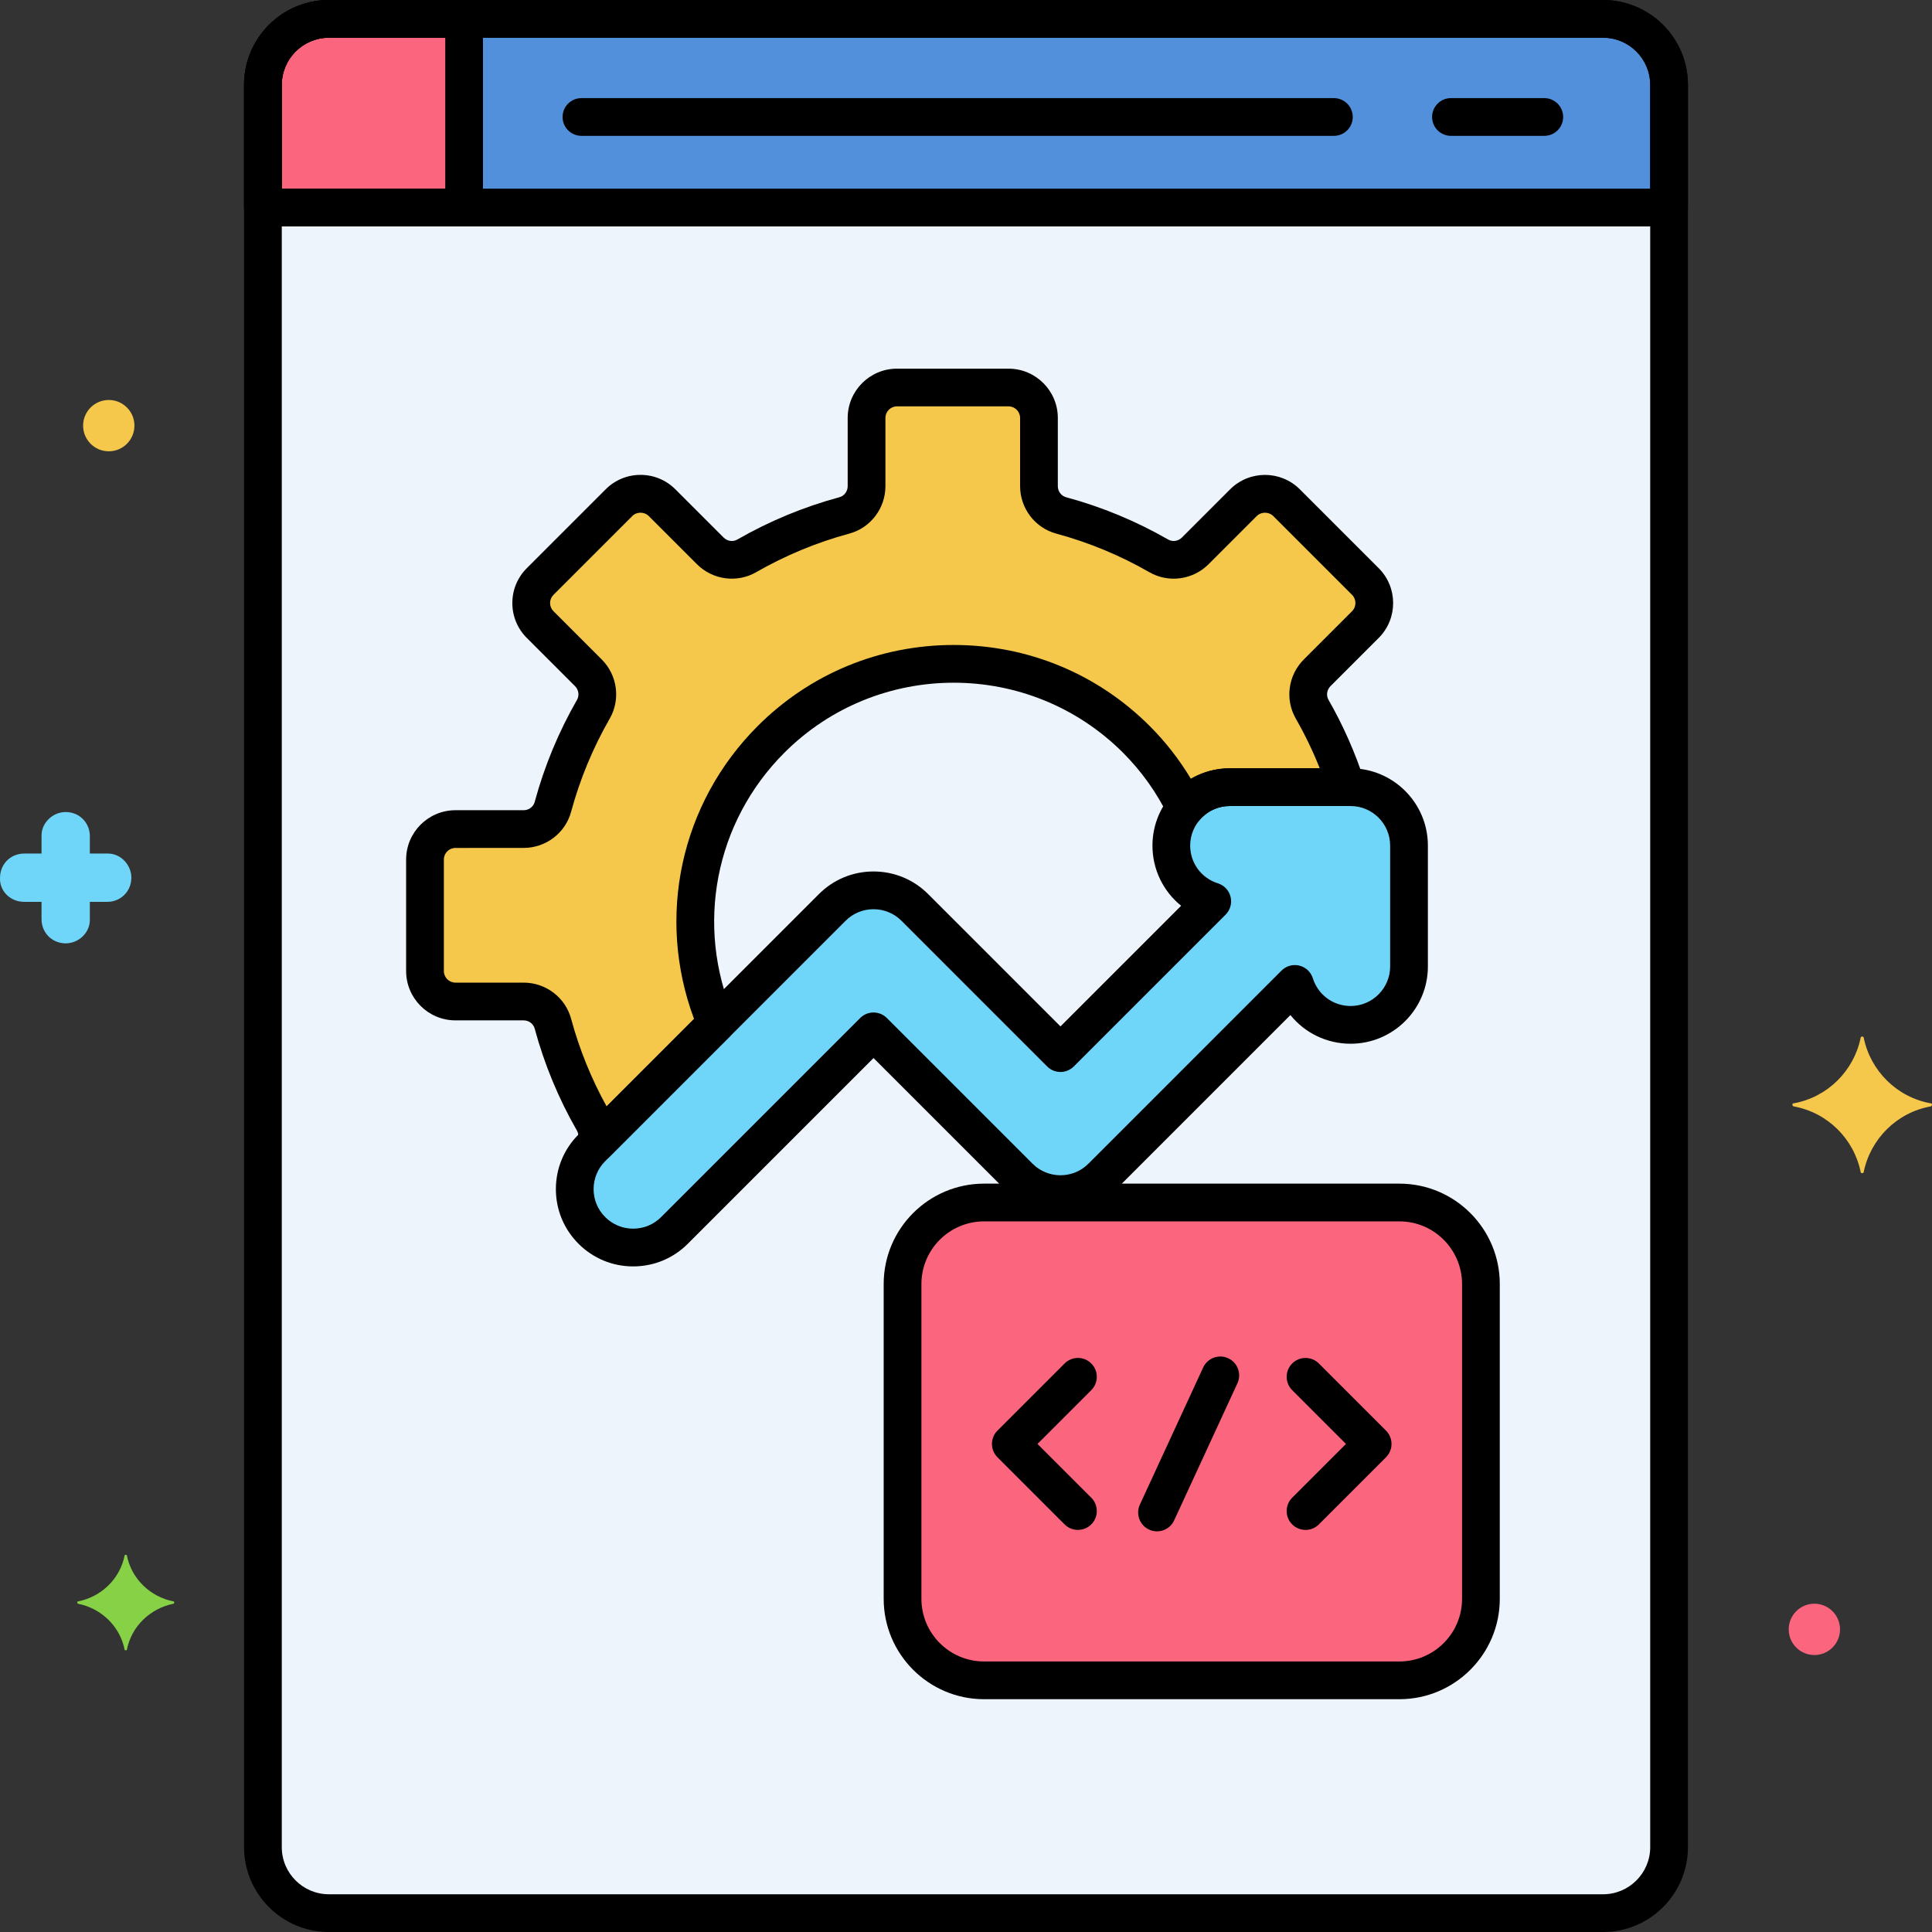 <svg enable-background="new 0 0 256 256" viewBox="0 0 256 256" xmlns="http://www.w3.org/2000/svg"><rect x="0" y="0" width="256" height="256" fill="#333333" stroke="none"/><g id="Layer_1"/><g id="Layer_2"/><g id="Layer_3"/><g id="Layer_4"/><g id="Layer_5"/><g id="Layer_6"/><g id="Layer_7"/><g id="Layer_8"/><g id="Layer_9"/><g id="Layer_10"/><g id="Layer_11"/><g id="Layer_12"/><g id="Layer_13"/><g id="Layer_14"/><g id="Layer_15"/><g id="Layer_16"/><g id="Layer_17"/><g id="Layer_18"/><g id="Layer_19"/><g id="Layer_20"/><g id="Layer_21"/><g id="Layer_22"/><g id="Layer_23"/><g id="Layer_24"/><g id="Layer_25"/><g id="Layer_26"/><g id="Layer_27"/><g id="Layer_28"/><g id="Layer_29"/><g id="Layer_30"/><g id="Layer_31"/><g id="Layer_32"/><g id="Layer_33"/><g id="Layer_34"/><g id="Layer_35"/><g id="Layer_36"/><g id="Layer_37"/><g id="Layer_38"/><g id="Layer_39"/><g id="Layer_40"/><g id="Layer_41"/><g id="Layer_42"/><g id="Layer_43"/><g id="Layer_44"/><g id="Layer_45"/><g id="Layer_46"/><g id="Layer_47"/><g id="Layer_48"/><g id="Layer_49"/><g id="Layer_50"/><g id="Layer_51"/><g id="Layer_52"/><g id="Layer_53"/><g id="Layer_54"/><g id="Layer_55"/><g id="Layer_56"/><g id="Layer_57"/><g id="Layer_58"/><g id="Layer_59"/><g id="Layer_60"/><g id="Layer_61"/><g id="Layer_62"/><g id="Layer_63"/><g id="Layer_64"/><g id="Layer_65"/><g id="Layer_66"/><g id="Layer_67"/><g id="Layer_68"/><g id="Layer_69"/><g id="Layer_70"><g><g><path d="m34.838 11.241v233.518c0 4.828 3.914 8.741 8.741 8.741h168.842c4.828 0 8.741-3.914 8.741-8.741v-233.518c0-4.828-3.914-8.741-8.741-8.741h-168.842c-4.828 0-8.741 3.914-8.741 8.741z" fill="#edf4fc"/></g><g><path d="m212.421 2.5h-168.842c-4.828 0-8.741 3.914-8.741 8.741v16.259h186.324v-16.259c0-4.828-3.913-8.741-8.741-8.741z" fill="#5290db"/></g><g><path d="m61.5 2.5h-17.921c-4.828 0-8.741 3.914-8.741 8.741v16.259h26.662z" fill="#fc657e"/></g><g><path d="m178.962 104.304h-16.015c-4.274 0-7.74 3.466-7.74 7.74 0 3.467 2.281 6.402 5.424 7.386l-20.111 20.111-19.3-19.299c-1.452-1.452-3.42-2.268-5.473-2.268s-4.022.815-5.473 2.268l-31.85 31.851c-3.023 3.022-3.023 7.922 0 10.944 1.512 1.512 3.492 2.268 5.473 2.268s3.962-.756 5.473-2.268l26.377-26.377 19.3 19.299c3.022 3.023 7.924 3.023 10.946 0l25.584-25.584c.985 3.143 3.919 5.424 7.387 5.424 4.274 0 7.74-3.466 7.74-7.74v-16.016c-0-4.274-3.466-7.74-7.74-7.74z" fill="#70d6f9"/></g><g><g><path d="m180.923 77.057-10.452-10.451c-1.575-1.575-4.128-1.575-5.703-0-1.599 1.599-3.772 3.772-6.392 6.392-1.279 1.278-3.259 1.563-4.827.662-4.022-2.311-8.364-4.127-12.943-5.364-1.742-.471-2.937-2.075-2.937-3.879v-9.034c0-2.227-1.806-4.033-4.033-4.033h-14.781c-2.227 0-4.033 1.806-4.033 4.033v9.034c0 1.805-1.194 3.408-2.937 3.879-4.58 1.238-8.921 3.054-12.943 5.364-1.568.901-3.548.616-4.826-.662l-6.391-6.391c-1.575-1.575-4.128-1.575-5.703 0l-10.451 10.451c-1.575 1.575-1.575 4.128 0 5.704 1.6 1.6 3.772 3.772 6.391 6.391 1.278 1.279 1.563 3.259.662 4.827-2.311 4.021-4.126 8.363-5.364 12.943-.471 1.742-2.075 2.936-3.88 2.936h-9.034c-2.227 0-4.033 1.805-4.033 4.033v14.781c0 2.227 1.806 4.033 4.033 4.033h9.034c1.805 0 3.409 1.194 3.88 2.936 1.238 4.58 3.054 8.921 5.364 12.943.519.904.633 1.942.401 2.907l15.872-15.872c-5.308-12.476-2.891-27.483 7.269-37.643 13.347-13.347 35.064-13.347 48.411 0 2.719 2.719 4.86 5.793 6.469 9.065l-0.0.001c1.42-1.672 3.534-2.737 5.9-2.737h15.487c-1.176-3.619-2.7-7.081-4.564-10.326-.901-1.568-.617-3.548.662-4.826 2.62-2.62 4.792-4.793 6.392-6.392 1.575-1.575 1.575-4.128-0-5.703z" fill="#f5c84c"/></g></g><g><path d="m23.013 212.2c-3.1-.6-5.6-3-6.2-6.1 0-.1-.3-.1-.3 0-.6 3.1-3.1 5.5-6.2 6.1-.1 0-.1.2 0 .3 3.1.6 5.6 3 6.2 6.1 0 .1.3.1.3 0 .6-3.1 3.1-5.5 6.2-6.1.1-.1.1-.3 0-.3z" fill="#87d147"/></g><g><path d="m3.205 119.5h2.3v2.3c0 1.8 1.4 3.2 3.2 3.2 1.7 0 3.2-1.4 3.2-3.1v-.1-2.3h2.3c1.8 0 3.2-1.4 3.2-3.2 0-1.7-1.4-3.2-3.1-3.2h-.1-2.3v-2.3c0-1.8-1.4-3.2-3.2-3.2-1.7 0-3.2 1.4-3.2 3.1v.1 2.3h-2.3c-1.8 0-3.2 1.4-3.2 3.2-.1 1.7 1.3 3.2 3.2 3.2-.1 0-.1 0 0 0z" fill="#70d6f9"/></g><g><circle cx="240.413" cy="215.9" fill="#fc657e" r="3.4"/></g><g><circle cx="14.413" cy="56.4" fill="#f5c84c" r="3.4"/></g><g><path d="m237.65 146.2c4.5-.8 8-4.3 8.9-8.7 0-.2.4-.2.4 0 .9 4.4 4.4 7.9 8.9 8.7.2 0 .2.3 0 .4-4.5.8-8 4.3-8.9 8.7 0 .2-.4.2-.4 0-.9-4.4-4.4-7.9-8.9-8.7-.2-.1-.2-.4 0-.4z" fill="#f5c84c"/></g><g><path d="m212.421 256h-168.842c-6.198 0-11.241-5.043-11.241-11.241v-233.518c0-6.198 5.043-11.241 11.241-11.241h168.842c6.198 0 11.241 5.043 11.241 11.241v233.518c0 6.198-5.043 11.241-11.241 11.241zm-168.842-251c-3.441 0-6.241 2.8-6.241 6.241v233.518c0 3.441 2.8 6.241 6.241 6.241h168.842c3.441 0 6.241-2.8 6.241-6.241v-233.518c0-3.441-2.8-6.241-6.241-6.241z"/></g><g><path d="m176.746 18h-99.701c-1.381 0-2.5-1.119-2.5-2.5s1.119-2.5 2.5-2.5h99.701c1.381 0 2.5 1.119 2.5 2.5s-1.119 2.5-2.5 2.5z"/></g><g><path d="m204.625 18h-12.364c-1.381 0-2.5-1.119-2.5-2.5s1.119-2.5 2.5-2.5h12.364c1.381 0 2.5 1.119 2.5 2.5s-1.119 2.5-2.5 2.5z"/></g><g><path d="m221.162 30h-186.324c-1.381 0-2.5-1.119-2.5-2.5v-16.259c0-6.198 5.043-11.241 11.241-11.241h168.842c6.198 0 11.241 5.043 11.241 11.241v16.259c0 1.381-1.119 2.5-2.5 2.5zm-183.824-5h181.324v-13.759c0-3.441-2.8-6.241-6.241-6.241h-168.842c-3.441 0-6.241 2.8-6.241 6.241z"/></g><g><path d="m61.5 30h-26.662c-1.381 0-2.5-1.119-2.5-2.5v-16.259c0-6.198 5.043-11.241 11.241-11.241h17.921c1.381 0 2.5 1.119 2.5 2.5v25c0 1.381-1.119 2.5-2.5 2.5zm-24.162-5h21.662v-20h-15.421c-3.441 0-6.241 2.8-6.241 6.241z"/></g><g><path d="m83.897 167.805c-2.734 0-5.306-1.065-7.24-3-1.935-1.934-3-4.505-3-7.24s1.065-5.307 3-7.24l31.85-31.85c1.932-1.935 4.503-3 7.24-3 2.736 0 5.309 1.065 7.242 3l17.53 17.531 15.988-15.989c-2.359-1.898-3.8-4.792-3.8-7.973 0-5.646 4.594-10.24 10.239-10.24h16.016c5.646 0 10.24 4.594 10.24 10.24v16.016c0 5.646-4.594 10.24-10.24 10.24-3.181 0-6.075-1.44-7.975-3.802l-23.227 23.229c-1.934 1.935-4.505 3-7.241 3-2.735 0-5.307-1.065-7.24-3l-17.532-17.531-24.609 24.609c-1.933 1.935-4.504 3-7.24 3zm31.85-47.33c-1.4 0-2.716.545-3.704 1.534l-31.851 31.852c-.99.99-1.535 2.305-1.535 3.704s.545 2.715 1.535 3.705 2.306 1.535 3.705 1.535 2.715-.545 3.704-1.535l26.378-26.377c.977-.977 2.559-.977 3.535 0l19.3 19.299c.99.99 2.306 1.535 3.705 1.535 1.4 0 2.716-.545 3.706-1.535l25.583-25.584c.619-.619 1.514-.87 2.364-.66.85.209 1.527.846 1.789 1.681.688 2.196 2.697 3.672 5.001 3.672 2.89 0 5.24-2.351 5.24-5.24v-16.016c0-2.89-2.351-5.24-5.24-5.24h-16.016c-2.889 0-5.239 2.351-5.239 5.24 0 2.303 1.475 4.312 3.67 5 .835.262 1.472.94 1.681 1.789.209.85-.042 1.746-.66 2.364l-20.111 20.111c-.977.977-2.559.977-3.535 0l-19.299-19.299c-.99-.99-2.306-1.535-3.706-1.535z"/></g><g><g><path d="m79.024 153.99c-.418 0-.838-.104-1.222-.319-.977-.548-1.47-1.678-1.208-2.767.092-.38.043-.761-.137-1.074-2.445-4.256-4.332-8.81-5.61-13.537-.174-.642-.776-1.089-1.467-1.089h-9.033c-3.603 0-6.533-2.931-6.533-6.533v-14.78c0-3.603 2.931-6.533 6.533-6.533h9.033c.69 0 1.293-.447 1.467-1.089 1.278-4.728 3.166-9.281 5.609-13.535.333-.58.226-1.327-.262-1.815l-6.392-6.392c-1.234-1.232-1.914-2.873-1.914-4.619 0-1.745.68-3.386 1.914-4.619l10.452-10.451c1.232-1.234 2.873-1.914 4.619-1.914 1.745 0 3.386.68 4.619 1.914l6.392 6.391c.489.489 1.233.598 1.813.263 4.253-2.444 8.808-4.332 13.535-5.609.642-.174 1.09-.777 1.09-1.467v-9.034c0-3.603 2.931-6.533 6.532-6.533h14.781c3.602 0 6.532 2.931 6.532 6.533v9.034c0 .69.448 1.293 1.09 1.467 4.728 1.277 9.282 3.165 13.536 5.61.578.331 1.324.224 1.812-.263l6.393-6.393c2.547-2.545 6.691-2.546 9.238.001l10.452 10.451h.001c2.546 2.548 2.546 6.692-.001 9.238l-6.392 6.392c-.488.488-.596 1.233-.262 1.813 1.93 3.359 3.536 6.992 4.773 10.798.248.762.116 1.595-.354 2.242-.47.648-1.222 1.031-2.022 1.031h-15.487c-1.537 0-2.993.676-3.993 1.855-.546.641-1.384.969-2.214.862-.837-.103-1.565-.622-1.937-1.378-1.543-3.142-3.56-5.969-5.992-8.401-12.374-12.372-32.504-12.37-44.876 0-9.197 9.198-11.842 22.896-6.736 34.898.398.939.189 2.025-.533 2.746l-15.872 15.872c-.481.481-1.121.732-1.769.732zm-18.677-41.633c-.846 0-1.533.688-1.533 1.533v14.78c0 .846.688 1.533 1.533 1.533h9.033c2.944 0 5.532 1.968 6.293 4.784 1.093 4.041 2.674 7.943 4.704 11.614l11.588-11.588c-5.035-13.497-1.812-28.562 8.434-38.808 6.927-6.928 16.151-10.742 25.973-10.742 9.822 0 19.047 3.814 25.974 10.742 2.093 2.093 3.919 4.435 5.451 6.987 1.547-.901 3.318-1.391 5.149-1.391h11.928c-.913-2.292-1.975-4.495-3.173-6.58-1.457-2.535-1.02-5.76 1.063-7.841l6.391-6.391c.598-.598.597-1.57-.001-2.168l-10.451-10.451c-.58-.578-1.588-.578-2.168 0l-6.392 6.392c-2.079 2.081-5.302 2.518-7.839 1.062-3.882-2.231-8.036-3.953-12.351-5.119-2.817-.763-4.784-3.351-4.784-6.293v-9.034c0-.846-.688-1.533-1.532-1.533h-14.781c-.845 0-1.532.688-1.532 1.533v9.034c0 2.943-1.968 5.531-4.784 6.293-4.314 1.166-8.469 2.888-12.35 5.118-2.537 1.457-5.761 1.019-7.841-1.062l-6.391-6.391c-.58-.578-1.589-.58-2.167 0l-10.453 10.451c-.289.29-.449.675-.449 1.084s.159.794.449 1.083l6.392 6.393c2.081 2.081 2.518 5.305 1.062 7.84-2.231 3.882-3.952 8.037-5.119 12.35-.761 2.816-3.349 4.784-6.293 4.784z"/></g></g><g><path d="m185.429 222.653h-55.035c-5.94 0-10.801-4.86-10.801-10.801v-41.712c0-5.94 4.86-10.801 10.801-10.801h55.035c5.94 0 10.801 4.86 10.801 10.801v41.712c0 5.94-4.86 10.801-10.801 10.801z" fill="#fc657e"/></g><g><path d="m185.429 225.153h-55.035c-7.334 0-13.301-5.967-13.301-13.301v-41.713c0-7.334 5.967-13.301 13.301-13.301h55.035c7.334 0 13.301 5.967 13.301 13.301v41.713c0 7.334-5.967 13.301-13.301 13.301zm-55.035-63.314c-4.577 0-8.301 3.724-8.301 8.301v41.713c0 4.577 3.724 8.301 8.301 8.301h55.035c4.577 0 8.301-3.724 8.301-8.301v-41.713c0-4.577-3.724-8.301-8.301-8.301z"/></g><g><path d="m142.832 202.722c-.64 0-1.279-.244-1.768-.732l-8.894-8.893c-.469-.469-.732-1.105-.732-1.768s.264-1.299.732-1.768l8.894-8.894c.977-.977 2.559-.977 3.535 0s.977 2.559 0 3.535l-7.126 7.126 7.126 7.125c.977.976.977 2.559 0 3.535-.488.488-1.128.732-1.768.732z"/></g><g><path d="m172.99 202.722c-.64 0-1.279-.244-1.768-.732-.977-.977-.977-2.56 0-3.535l7.126-7.125-7.126-7.126c-.977-.977-.977-2.559 0-3.535s2.559-.977 3.535 0l8.894 8.894c.469.469.732 1.105.732 1.768s-.264 1.299-.732 1.768l-8.894 8.893c-.488.488-1.128.732-1.768.732z"/></g><g><path d="m153.31 202.913c-.351 0-.706-.074-1.046-.231-1.254-.578-1.801-2.063-1.222-3.317l8.385-18.166c.578-1.254 2.061-1.805 3.317-1.222 1.254.578 1.801 2.063 1.222 3.317l-8.385 18.166c-.422.914-1.326 1.453-2.272 1.453z"/></g></g></g></svg>